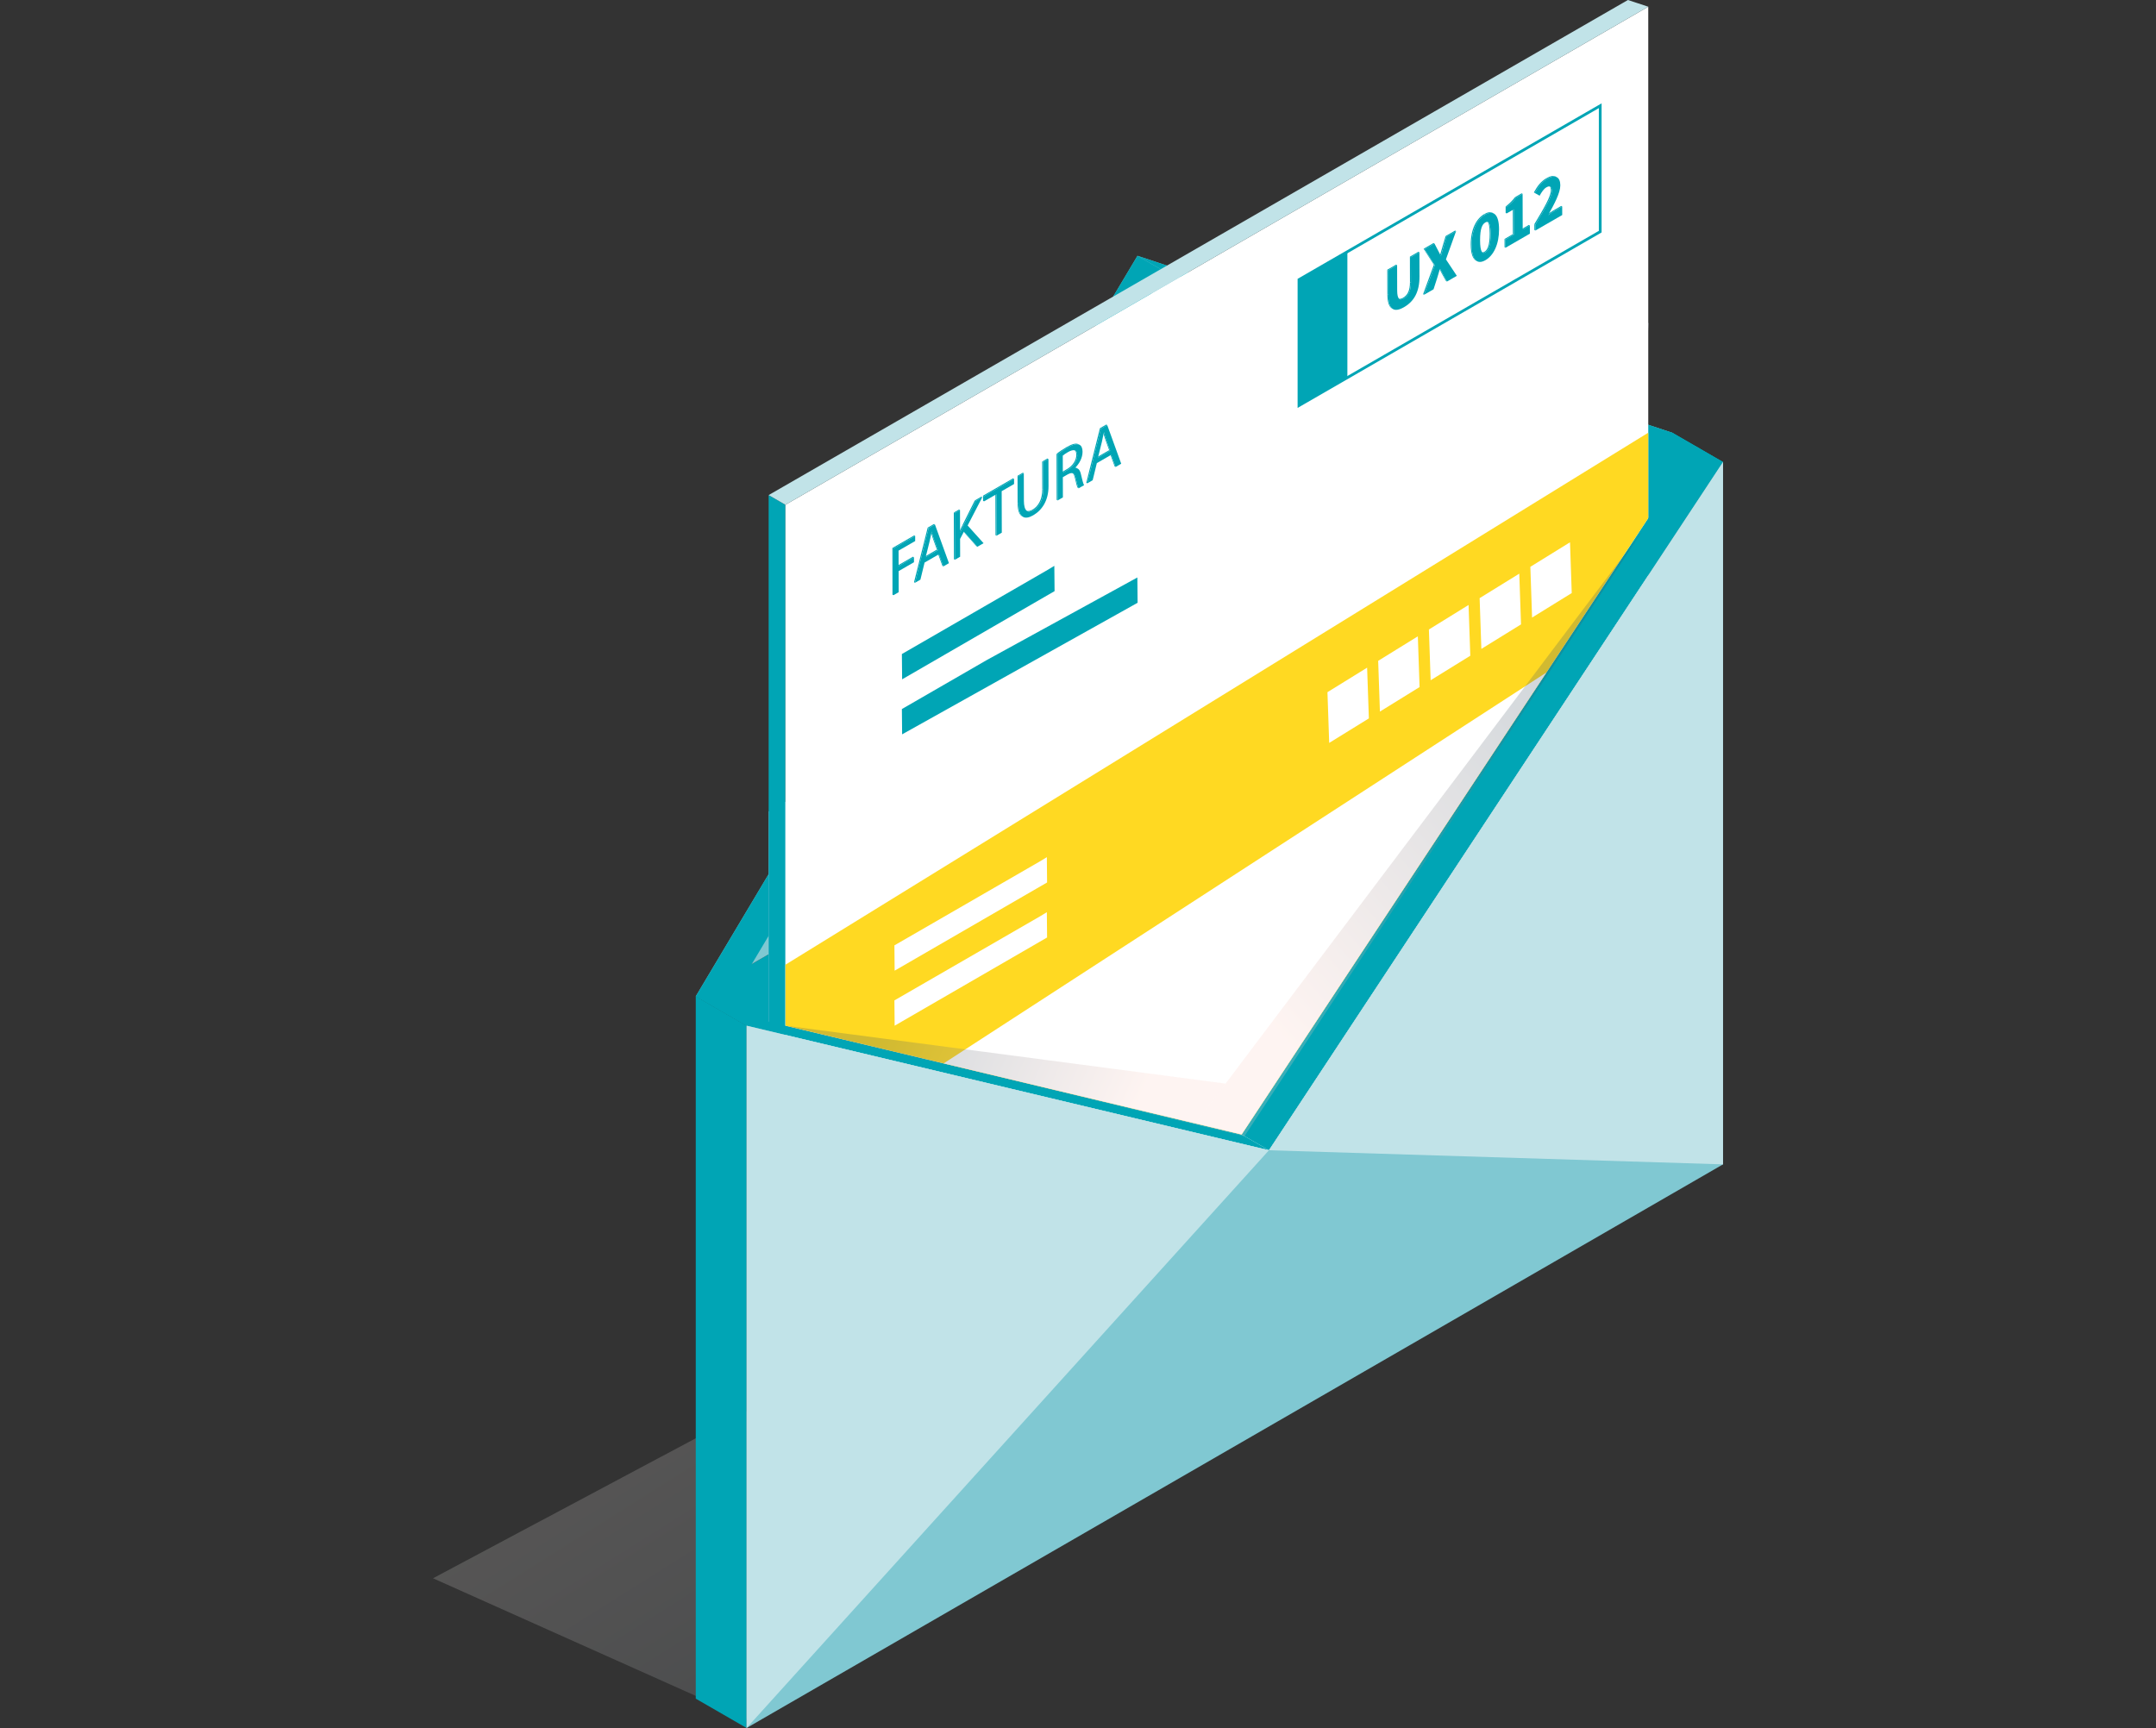 <?xml version="1.0" encoding="UTF-8"?>
<svg preserveAspectRatio="xMidYMid slice" width="625px" height="501px" xmlns="http://www.w3.org/2000/svg" xmlns:xlink="http://www.w3.org/1999/xlink" id="Layer_5" data-name="Layer 5" viewBox="0 0 1567.24 1256.26">
  <rect x="0" y="0" width="1567.24" height="1256.26" fill="#333333" stroke="none"/>
  <defs>
    <style>
      .cls-1 {
        fill: url(#linear-gradient);
      }

      .cls-1, .cls-2, .cls-3 {
        opacity: .23;
      }

      .cls-4 {
        fill: #00a5b5;
      }

      .cls-5 {
        fill: #fff;
      }

      .cls-6 {
        fill: #ffd922;
      }

      .cls-7 {
        fill: #80c8d2;
      }

      .cls-8 {
        fill: #c1e3e8;
      }

      .cls-9 {
        fill: #c3cde8;
      }

      .cls-10 {
        fill: none;
        stroke: #00a5b5;
        stroke-miterlimit: 10;
        stroke-width: 2px;
      }

      .cls-11 {
        isolation: isolate;
      }

      .cls-2 {
        fill: url(#linear-gradient-3);
      }

      .cls-3 {
        fill: url(#linear-gradient-2);
      }
    </style>
    <linearGradient id="linear-gradient" x1="594.22" y1="753.33" x2="1064.24" y2="1500.01" gradientUnits="userSpaceOnUse">
      <stop offset="0" stop-color="#f1e6e0"></stop>
      <stop offset="1" stop-color="#385163"></stop>
    </linearGradient>
    <linearGradient id="linear-gradient-2" x1="907.65" y1="729.54" x2="1152.64" y2="515.76" gradientUnits="userSpaceOnUse">
      <stop offset="0" stop-color="#fed2c7"></stop>
      <stop offset=".31" stop-color="#c3aba9"></stop>
      <stop offset="1" stop-color="#385163"></stop>
    </linearGradient>
    <linearGradient id="linear-gradient-3" x1="6833.86" y1="-3021.32" x2="6976.88" y2="-3146.13" gradientTransform="translate(6399.4 5785.12) rotate(-114.4)" xlink:href="#linear-gradient-2"></linearGradient>
  </defs>
  <g>
    <polygon class="cls-1" points="543.74 1249.91 314.77 1147.41 1033.3 764.54 1197.07 873 543.74 1249.91 543.74 1249.91"></polygon>
    <g>
      <g>
        <polygon class="cls-4" points="922.43 836.24 542.73 745.68 505.78 724.34 1215.52 314.57 1252.48 335.91 922.43 836.24"></polygon>
        <polygon class="cls-7" points="826.86 185.98 1215.52 314.57 505.78 724.34 826.86 185.98"></polygon>
        <polygon class="cls-4" points="826.86 185.98 505.78 724.34 525.66 735.82 846.73 197.45 826.86 185.98"></polygon>
        <polygon class="cls-4" points="525.66 712.87 610.47 761.84 542.73 745.68 505.78 724.34 525.66 712.87"></polygon>
        <polygon class="cls-4" points="1215.52 314.57 1252.48 335.91 1241.51 352.53 1170.18 311.35 1215.52 314.57"></polygon>
        <polygon class="cls-4" points="826.86 185.98 1215.52 314.57 1235.4 326.05 846.73 197.45 826.86 185.98"></polygon>
      </g>
      <polygon class="cls-9" points="1185.94 713.6 558.75 1075.71 558.75 589.93 1185.94 227.83 1198.14 234.87 1185.94 713.6"></polygon>
      <polygon class="cls-4" points="558.75 1182.25 570.95 1189.3 570.95 366.98 558.75 359.93 558.75 1182.25"></polygon>
      <polygon class="cls-5" points="1198.14 827.19 570.95 1189.3 570.95 366.98 1198.14 4.87 1198.14 827.19"></polygon>
      <g>
        <polygon class="cls-4" points="902.55 824.76 1232.6 324.43 1252.48 335.91 922.43 836.24 902.55 824.76"></polygon>
        <polygon class="cls-4" points="902.55 824.76 522.85 734.2 542.73 745.68 922.43 836.24 902.55 824.76"></polygon>
        <polygon class="cls-4" points="542.73 745.68 542.73 1256.26 505.78 1234.93 505.78 724.34 542.73 745.68"></polygon>
        <polygon class="cls-7" points="1252.48 846.49 542.73 1256.26 542.73 745.68 922.43 836.24 1252.48 335.91 1252.48 846.49"></polygon>
        <polygon class="cls-8" points="922.43 836.24 542.73 1256.26 542.73 745.68 922.43 836.24"></polygon>
        <polygon class="cls-8" points="922.43 836.24 1252.48 846.49 1252.48 335.91 922.43 836.24"></polygon>
      </g>
    </g>
  </g>
  <g>
    <g class="cls-11">
      <path class="cls-4" d="m1017.34,217.45l-.7-.41c.82.47,1.91.24,3.26-.54,3.21-1.85,5.04-5.13,5.03-11.55l.7.41c.02,6.42-1.82,9.7-5.03,11.55-1.35.78-2.45,1.02-3.26.54Z"></path>
      <polygon class="cls-4" points="1025.63 205.35 1024.93 204.94 1024.88 186.6 1025.58 187.01 1025.63 205.35"></polygon>
      <polygon class="cls-4" points="1025.58 187.01 1024.88 186.6 1031.09 183.01 1031.8 183.42 1025.58 187.01"></polygon>
      <path class="cls-4" d="m1012.56,224.7l-.7-.41c-2.2-1.28-3.36-4.72-3.38-10.6l.7.41c.02,5.88,1.18,9.32,3.38,10.6Z"></path>
      <path class="cls-4" d="m1031.8,183.42l.05,17.59c.03,11-3.85,18.04-11.22,22.29s-11.41,1.79-11.44-9.21l-.05-17.59,6.44-3.72.05,18.34c.02,6.42,1.79,7.62,4.98,5.77s5.04-5.13,5.03-11.55l-.05-18.34,6.22-3.59Z"></path>
      <polygon class="cls-4" points="1009.18 214.09 1008.48 213.68 1008.43 196.1 1009.13 196.51 1009.18 214.09"></polygon>
      <polygon class="cls-4" points="1009.13 196.51 1008.43 196.1 1014.87 192.38 1015.58 192.79 1009.13 196.51"></polygon>
    </g>
    <g class="cls-11">
      <polygon class="cls-4" points="1051.81 204.69 1051.11 204.28 1048.27 199.23 1048.98 199.64 1051.81 204.69"></polygon>
      <path class="cls-4" d="m1048.98,199.64l-.7-.41c-.72-1.28-1.38-2.59-2.15-4.17l.7.41c.77,1.58,1.43,2.89,2.15,4.17Z"></path>
      <polygon class="cls-4" points="1047.32 185.93 1046.62 185.52 1046.8 185.42 1047.5 185.83 1047.32 185.93"></polygon>
      <polygon class="cls-4" points="1035.17 214.29 1034.47 213.88 1042.31 192.47 1043.01 192.88 1035.17 214.29"></polygon>
      <path class="cls-4" d="m1047.5,185.83l-.7-.41c.65-2.44,1.24-4.47,1.81-6.31l.7.41c-.57,1.84-1.16,3.87-1.81,6.31Z"></path>
      <polygon class="cls-4" points="1049.31 179.52 1048.61 179.11 1050.85 171.61 1051.55 172.02 1049.31 179.52"></polygon>
      <polygon class="cls-4" points="1051.55 172.02 1050.85 171.61 1057.73 167.63 1058.44 168.04 1051.55 172.02"></polygon>
      <polygon class="cls-4" points="1035.55 181.26 1034.85 180.85 1042.03 176.7 1042.74 177.11 1035.55 181.26"></polygon>
      <polygon class="cls-4" points="1043.01 192.88 1042.31 192.47 1034.85 180.85 1035.55 181.26 1043.01 192.88"></polygon>
      <path class="cls-4" d="m1058.44,168.04l-7.37,20.54,7.93,11.95-7.18,4.15-2.83-5.05c-.72-1.28-1.38-2.59-2.15-4.17l-.18.1c-.66,2.4-1.3,4.46-1.94,6.53l-2.65,8.22-6.88,3.97,7.84-21.41-7.46-11.63,7.18-4.15,2.49,4.77c.65,1.13,1.27,2.47,2.09,4.05l.18-.1c.65-2.44,1.24-4.47,1.81-6.31l2.24-7.5,6.88-3.97Z"></path>
    </g>
    <g class="cls-11">
      <path class="cls-4" d="m1077.8,183.65l-.7-.41c.57.33,1.24.2,1.96-.22l.7.41c-.72.42-1.39.55-1.96.22Z"></path>
      <path class="cls-4" d="m1081.04,161.06l.7.41c1.11.64,1.83,3.06,1.85,8.74.02,8.72-1.65,11.97-3.83,13.22l-.7-.41c2.17-1.25,3.85-4.51,3.83-13.22-.02-5.68-.74-8.1-1.85-8.74Z"></path>
      <path class="cls-4" d="m1085.27,154.86l.7.41c-1.66-.96-3.8-.7-6.28.74l-.7-.41c2.49-1.44,4.63-1.7,6.28-.74Z"></path>
      <path class="cls-4" d="m1079.69,156.01c5.98-3.45,9.96-.13,9.99,10.69.03,10.87-3.92,19-9.89,22.45s-9.96-.11-9.99-10.97c-.03-10.87,3.92-18.72,9.89-22.17Zm.08,27.42c2.17-1.25,3.85-4.51,3.83-13.22-.02-8.71-1.72-9.74-3.89-8.48s-3.84,4.23-3.82,12.93c.02,8.72,1.72,10.02,3.88,8.77"></path>
      <path class="cls-4" d="m1073.59,189.84l-.7-.41c-2.37-1.38-3.77-5.25-3.79-11.67-.03-10.87,3.92-18.72,9.89-22.17l.7.41c-5.97,3.45-9.93,11.3-9.89,22.17.02,6.42,1.42,10.29,3.79,11.67Z"></path>
    </g>
    <g class="cls-11">
      <polygon class="cls-4" points="1106.87 166.92 1106.17 166.52 1111.37 163.51 1112.07 163.92 1106.87 166.92"></polygon>
      <polygon class="cls-4" points="1094.38 180.11 1093.67 179.7 1093.66 173.74 1094.36 174.15 1094.38 180.11"></polygon>
      <polygon class="cls-4" points="1094.36 174.15 1093.66 173.74 1099.73 170.23 1100.43 170.64 1094.36 174.15"></polygon>
      <polygon class="cls-4" points="1100.43 170.64 1099.73 170.23 1099.68 151.76 1100.38 152.17 1100.43 170.64"></polygon>
      <polygon class="cls-4" points="1102.05 143.7 1101.35 143.29 1106.09 140.55 1106.8 140.96 1102.05 143.7"></polygon>
      <polygon class="cls-4" points="1095.18 155.17 1094.47 154.76 1094.46 150.18 1095.17 150.59 1095.18 155.17"></polygon>
      <path class="cls-4" d="m1095.17,150.59l-.7-.41c2.98-2.37,4.94-4.38,6.89-6.89l.7.41c-1.94,2.51-3.91,4.52-6.89,6.89Z"></path>
      <path class="cls-4" d="m1106.8,140.96l.07,25.96,5.2-3,.02,5.96-17.71,10.23-.02-5.96,6.07-3.51-.05-18.47-5.2,3v-4.59c2.97-2.37,4.93-4.38,6.87-6.89l4.74-2.74Z"></path>
    </g>
    <g class="cls-11">
      <polygon class="cls-4" points="1129.99 153.33 1129.28 152.93 1134.88 149.7 1135.58 150.11 1129.99 153.33"></polygon>
      <path class="cls-4" d="m1125.34,156.39l-.7-.41c1.43-1.01,3.36-2.31,4.65-3.05l.7.41c-1.28.74-3.22,2.04-4.65,3.05Z"></path>
      <polygon class="cls-4" points="1116.06 167.59 1115.36 167.18 1115.34 162.95 1116.05 163.36 1116.06 167.59"></polygon>
      <path class="cls-4" d="m1126.25,135.32l.7.41c.7.41,1.09,1.4,1.1,2.97.01,4.57-4.96,12.9-12,24.66l-.7-.41c7.05-11.76,12.02-20.09,12-24.66,0-1.57-.39-2.56-1.1-2.97Z"></path>
      <path class="cls-4" d="m1131.09,128.48l.7.41c-1.63-.95-4-.65-6.83.98l-.7-.41c2.83-1.63,5.2-1.93,6.83-.98Z"></path>
      <path class="cls-4" d="m1124.97,129.87c5.48-3.16,9.22-1.3,9.24,4.86.02,5.38-4.34,13.63-8.87,21.66,1.43-1.01,3.36-2.31,4.65-3.05l5.59-3.23.02,6.21-19.54,11.28v-4.23c7.03-11.76,12-20.09,11.99-24.66,0-3.09-1.51-3.93-3.95-2.52-1.97,1.14-3.54,3.6-4.93,6.09l-3.5-1.97c2.72-4.94,5.32-8.14,9.29-10.43Z"></path>
      <path class="cls-4" d="m1115.68,140.3l-.7-.41c2.72-4.94,5.32-8.14,9.29-10.43l.7.41c-3.97,2.29-6.56,5.5-9.29,10.43Z"></path>
    </g>
  </g>
  <g>
    <polygon class="cls-10" points="1163.22 76.87 944.25 203.29 944.25 294.83 1163.22 168.41 1163.22 76.87"></polygon>
    <polygon class="cls-4" points="979.43 183.24 944.25 203.55 944.25 295.08 979.43 274.77 979.43 183.24"></polygon>
  </g>
  <g>
    <g class="cls-11">
      <polygon class="cls-4" points="685.74 411.78 685.04 411.37 681.86 402.53 682.56 402.93 685.74 411.78"></polygon>
      <polygon class="cls-4" points="672.88 405.1 672.18 404.69 681.06 399.56 681.76 399.97 672.88 405.1"></polygon>
      <path class="cls-4" d="m678.85,391.89l-.7-.41c-.66-1.84-1.1-3.6-1.55-5.3l.7.41c.45,1.7.89,3.46,1.55,5.3Z"></path>
      <path class="cls-4" d="m679.65,381.35l10.16,28.08-4.07,2.35-3.18-8.84-10.46,6.04-3.03,12.43-3.94,2.27,9.93-39.67,4.59-2.65Zm-6.77,23.75l8.88-5.13-2.91-8.08c-.66-1.84-1.1-3.6-1.55-5.3l-.09.05c-.43,2.26-.9,4.6-1.47,6.99l-2.86,11.47"></path>
      <polygon class="cls-4" points="681.76 399.97 681.06 399.56 678.14 391.48 678.85 391.89 681.76 399.97"></polygon>
      <polygon class="cls-4" points="665.13 423.68 664.43 423.27 674.36 383.59 675.06 384 665.13 423.68"></polygon>
      <polygon class="cls-4" points="675.06 384 674.36 383.59 678.95 380.94 679.65 381.35 675.06 384"></polygon>
      <polygon class="cls-4" points="653.22 411.57 652.52 411.16 663.68 404.72 664.38 405.13 653.22 411.57"></polygon>
      <polygon class="cls-4" points="649.37 398.83 648.67 398.42 664.55 389.25 665.26 389.66 649.37 398.83"></polygon>
      <polygon class="cls-4" points="649.47 432.72 648.77 432.31 648.67 398.42 649.37 398.83 649.47 432.72"></polygon>
      <polygon class="cls-4" points="665.26 389.66 665.27 393.34 653.19 400.31 653.22 411.57 664.38 405.13 664.39 408.74 653.23 415.19 653.28 430.52 649.47 432.72 649.37 398.83 665.26 389.66"></polygon>
    </g>
    <g class="cls-11">
      <polygon class="cls-4" points="724.38 389.47 723.67 389.06 723.58 358.9 724.29 359.31 724.38 389.47"></polygon>
      <polygon class="cls-4" points="737.14 348.16 737.15 351.88 728.14 357.09 728.23 387.25 724.38 389.47 724.29 359.31 715.32 364.49 715.31 360.76 737.14 348.16"></polygon>
      <polygon class="cls-4" points="715.32 364.49 714.61 364.08 714.6 360.35 715.31 360.76 715.32 364.49"></polygon>
      <polygon class="cls-4" points="715.31 360.76 714.6 360.35 736.44 347.75 737.14 348.16 715.31 360.76"></polygon>
    </g>
    <g class="cls-11">
      <polygon class="cls-4" points="710.46 397.5 709.76 397.09 700 386.06 700.7 386.47 710.46 397.5"></polygon>
      <polygon class="cls-4" points="697.9 387.19 697.19 386.78 697.33 386.7 698.03 387.11 697.9 387.19"></polygon>
      <path class="cls-4" d="m698.03,387.11l-.7-.41c.78-1.77,1.56-3.42,2.31-4.96l.7.41c-.74,1.54-1.53,3.2-2.31,4.96Z"></path>
      <polygon class="cls-4" points="709.31 364.23 708.61 363.82 713.34 361.08 714.04 361.49 709.31 364.23"></polygon>
      <polygon class="cls-4" points="700.34 382.15 699.64 381.74 708.61 363.82 709.31 364.23 700.34 382.15"></polygon>
      <polygon class="cls-4" points="694.14 406.93 693.44 406.52 693.34 372.63 694.05 373.04 694.14 406.93"></polygon>
      <path class="cls-4" d="m714.04,361.49l-10.64,20.55,11.57,12.86-4.51,2.6-9.76-11.03-2.79,5.34.04,12.92-3.81,2.2-.1-33.89,3.81-2.2.05,16.35.13-.08c.78-1.77,1.56-3.42,2.31-4.96l8.97-17.92,4.73-2.73Z"></path>
      <polygon class="cls-4" points="694.05 373.04 693.34 372.63 697.15 370.43 697.85 370.84 694.05 373.04"></polygon>
    </g>
    <g class="cls-11">
      <path class="cls-4" d="m746.7,371.55l-.7-.41c1.19.69,2.74.43,4.49-.58,4.37-2.53,7.17-7.46,7.15-14.95l.7.41c.02,7.49-2.77,12.42-7.15,14.95-1.75,1.01-3.3,1.27-4.49.58Z"></path>
      <polygon class="cls-4" points="758.33 356.02 757.63 355.61 757.57 335.55 758.28 335.96 758.33 356.02"></polygon>
      <polygon class="cls-4" points="758.28 335.96 757.57 335.55 761.42 333.32 762.13 333.73 758.28 335.96"></polygon>
      <path class="cls-4" d="m743.65,375.77l-.7-.41c-1.99-1.15-3.19-4.13-3.21-9.52l.7.41c.02,5.39,1.22,8.37,3.21,9.52Z"></path>
      <path class="cls-4" d="m762.13,333.73l.06,19.76c.03,10.4-4.73,17.43-11.12,21.12-6.03,3.48-10.6,2.14-10.63-8.37l-.06-19.96,3.85-2.22.06,20.07c.02,7.59,2.96,9.11,6.9,6.84,4.37-2.53,7.17-7.46,7.15-14.95l-.06-20.07,3.85-2.22Z"></path>
      <polygon class="cls-4" points="740.44 366.25 739.73 365.84 739.68 345.88 740.38 346.29 740.44 366.25"></polygon>
      <polygon class="cls-4" points="740.38 346.29 739.68 345.88 743.53 343.66 744.23 344.07 740.38 346.29"></polygon>
    </g>
    <g class="cls-11">
      <path class="cls-4" d="m779.47,343.82l.7.41c.9.53,1.5,1.77,1.94,3.81.84,3.75,1.51,6.28,1.99,6.96l-.7-.41c-.48-.68-1.15-3.21-1.99-6.96-.43-2.04-1.03-3.28-1.94-3.81Z"></path>
      <path class="cls-4" d="m782.77,340.3l.7.41c-.59-.34-1.28-.45-2.09-.31l-.7-.41c.81-.15,1.5-.03,2.09.31Z"></path>
      <polygon class="cls-4" points="772.59 343.61 771.88 343.2 775.78 340.95 776.48 341.36 772.59 343.61"></polygon>
      <path class="cls-4" d="m781.02,327.19l.7.41c.88.51,1.38,1.64,1.38,3.49.01,3.87-2.56,7.92-6.63,10.27l-.7-.41c4.07-2.35,6.64-6.41,6.63-10.27,0-1.85-.5-2.98-1.38-3.49Z"></path>
      <path class="cls-4" d="m785.74,344.73c.97,4.18,1.68,7.04,2.3,7.99l-3.94,2.27c-.48-.68-1.15-3.21-1.99-6.96-.89-4.17-2.47-5.02-5.92-3.18l-3.59,2.07.04,14.68-3.81,2.2-.09-33.43c1.93-1.57,4.68-3.41,7.31-4.92,4.07-2.35,6.69-3,8.54-2.16,1.49.65,2.33,2.48,2.34,5.1.01,4.48-2.42,8.85-5.53,11.86v.15c2.28-.41,3.64,1.22,4.35,4.33Zm-9.26-3.36c4.07-2.35,6.64-6.41,6.63-10.27-.01-4.37-2.77-4.7-6.8-2.42-1.84,1.06-3.15,2.02-3.76,2.57l.04,12.37,3.89-2.25"></path>
      <polygon class="cls-4" points="768.83 363.81 768.12 363.4 768.03 329.97 768.73 330.38 768.83 363.81"></polygon>
      <path class="cls-4" d="m784.17,323.04l.7.41c-.1-.06-.2-.11-.3-.15-1.84-.85-4.47-.19-8.54,2.16-2.62,1.52-5.38,3.36-7.31,4.92l-.7-.41c1.93-1.57,4.68-3.41,7.31-4.92,4.07-2.35,6.69-3,8.54-2.16.1.05.2.1.3.15Z"></path>
    </g>
    <g class="cls-11">
      <polygon class="cls-4" points="810.96 339.48 810.26 339.07 807.08 330.23 807.78 330.64 810.96 339.48"></polygon>
      <polygon class="cls-4" points="798.1 332.8 797.4 332.39 806.28 327.27 806.98 327.68 798.1 332.8"></polygon>
      <path class="cls-4" d="m804.07,319.59l-.7-.41c-.66-1.84-1.11-3.59-1.55-5.3l.7.41c.44,1.71.89,3.46,1.55,5.3Z"></path>
      <path class="cls-4" d="m804.87,309.05l10.16,28.08-4.07,2.35-3.18-8.84-10.46,6.04-3.03,12.43-3.94,2.27,9.92-39.67,4.6-2.65Zm-6.77,23.75l8.88-5.13-2.91-8.08c-.66-1.84-1.11-3.59-1.55-5.3l-.09.05c-.43,2.26-.91,4.6-1.47,6.99l-2.86,11.47"></path>
      <polygon class="cls-4" points="806.98 327.68 806.28 327.27 803.37 319.18 804.07 319.59 806.98 327.68"></polygon>
      <polygon class="cls-4" points="790.35 351.38 789.65 350.97 799.57 311.3 800.28 311.71 790.35 351.38"></polygon>
      <polygon class="cls-4" points="800.28 311.71 799.57 311.3 804.17 308.64 804.87 309.05 800.28 311.71"></polygon>
    </g>
  </g>
  <polygon class="cls-8" points="1198.14 4.87 1183.36 0 558.75 359.93 570.95 366.98 1198.14 4.87"></polygon>
  <polygon class="cls-6" points="570.95 701.35 1198.14 314.57 1198.14 376.67 902.55 824.76 570.98 745.68 570.95 701.35"></polygon>
  <g>
    <polygon class="cls-5" points="1030.65 462.61 1031.91 499.5 1003.08 517.32 1001.82 480.43 1030.65 462.61"></polygon>
    <polygon class="cls-5" points="1067.52 439.82 1068.78 476.72 1039.95 494.54 1038.69 457.64 1067.52 439.82"></polygon>
    <polygon class="cls-5" points="1104.39 417.04 1105.65 453.93 1076.82 471.75 1075.56 434.85 1104.39 417.04"></polygon>
    <polygon class="cls-5" points="1141.26 394.25 1142.52 431.15 1113.69 448.96 1112.43 412.08 1141.26 394.25"></polygon>
    <polygon class="cls-5" points="993.78 485.39 995.05 522.28 966.21 540.1 964.95 503.21 993.78 485.39"></polygon>
  </g>
  <polygon class="cls-5" points="685.95 773.1 1124.09 488.92 902.55 824.76 685.95 773.1"></polygon>
  <polyline class="cls-3" points="1193.7 386.11 904.63 826 868.56 817.4 1182.64 400.75 1182.64 400.75"></polyline>
  <polyline class="cls-4" points="655.78 493.87 655.6 475.48 655.6 475.48 717.46 439.77 761.88 414.12 766.41 411.36 766.59 429.75"></polyline>
  <polyline class="cls-4" points="655.78 533.87 655.6 515.48 655.6 515.48 717.46 479.77 826.77 419.83 826.94 438.22"></polyline>
  <polyline class="cls-5" points="650.34 705.68 650.17 687.29 650.17 687.29 712.02 651.58 756.44 625.93 760.98 623.17 761.15 641.56"></polyline>
  <polyline class="cls-5" points="650.34 745.68 650.17 727.29 650.17 727.29 712.02 691.58 756.44 665.93 760.98 663.17 761.15 681.56"></polyline>
  <polyline class="cls-2" points="570.98 745.68 890.9 787.77 868.56 817.4 570.98 745.68 570.98 745.68"></polyline>
</svg>
